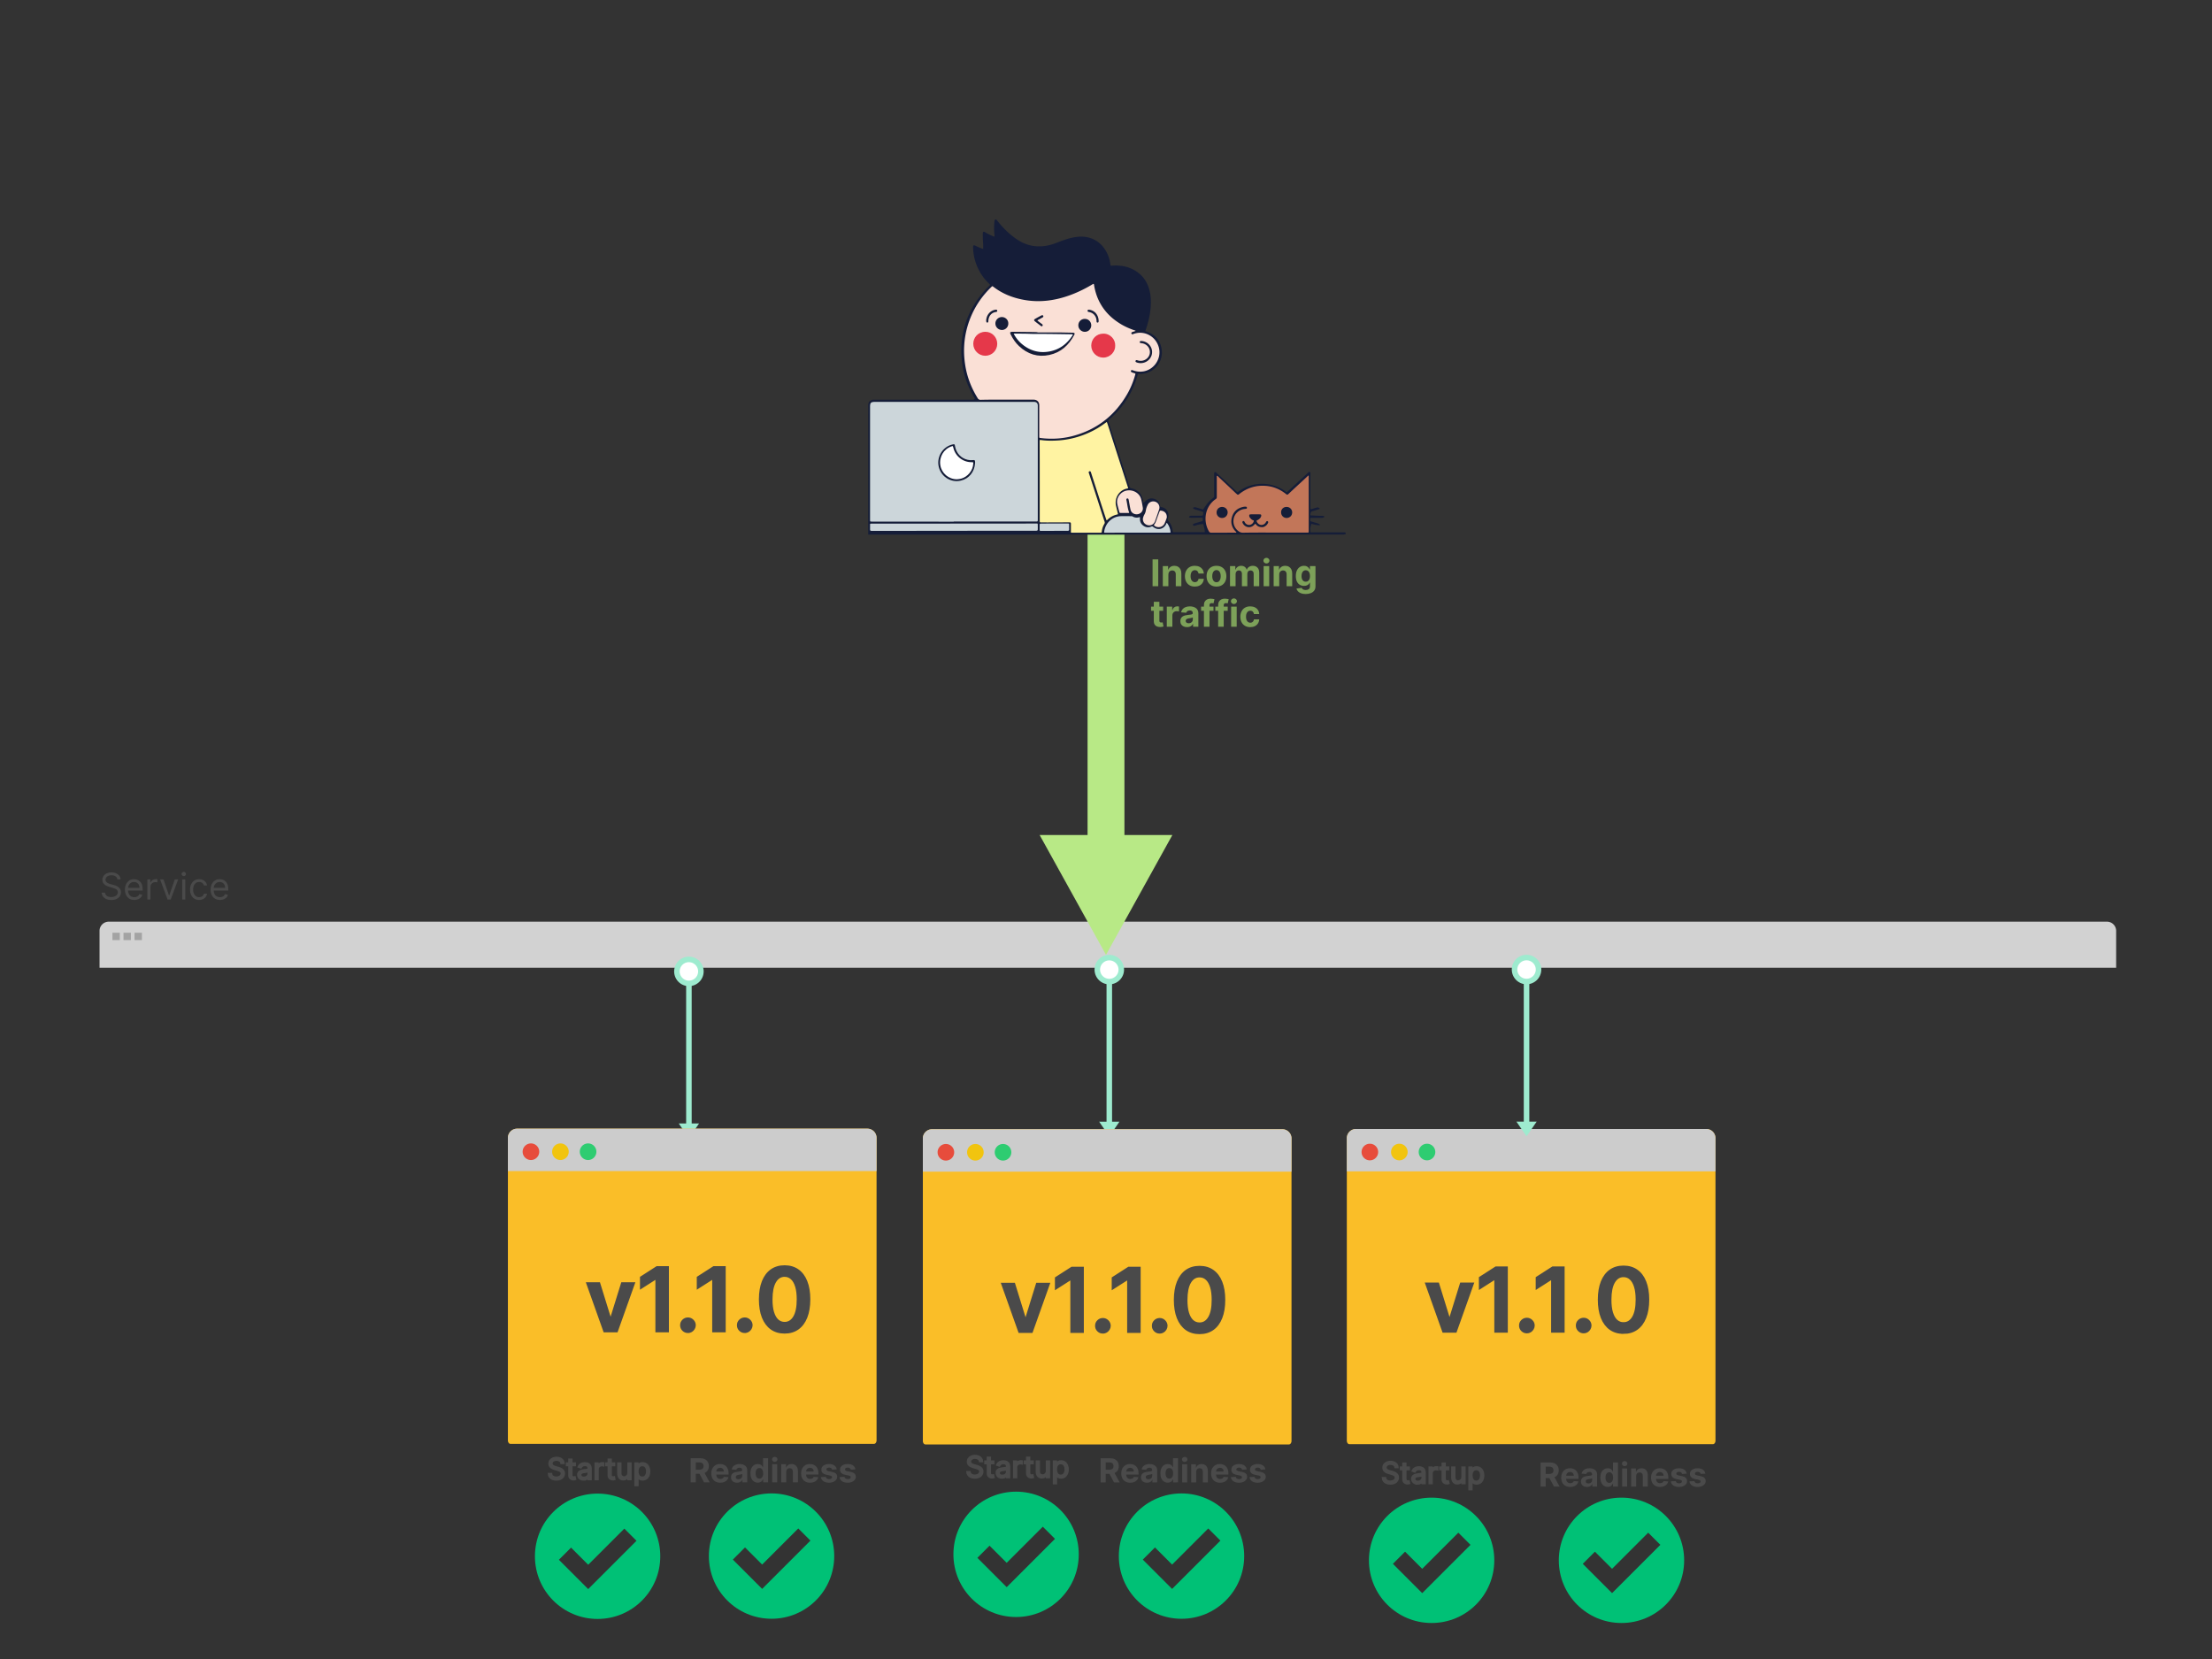 <svg viewBox="0 0 1200 900" xmlns="http://www.w3.org/2000/svg"><rect x="0" y="0" width="1200" height="900" fill="#333333" stroke="none"/><style>.sans-serif{font-family:-apple-system,BlinkMacSystemFont,'avenir next', avenir,'helvetica neue',helvetica,ubuntu,roboto,noto,'segoe ui',arial,sans-serif}</style><g fill="none" fill-rule="evenodd"><g fill-rule="nonzero"><path fill="#D2D2D2" d="M1148 505v20H54v-20a5 5 0 015-5h1084a5 5 0 015 5z"></path><path fill="#A3A3A3" d="M61 506h4v4h-4zm6 0h4v4h-4zm6 0h4v4h-4z"></path></g><path d="M65.42 477.09h-1.704q-.128-1.079-1.037-1.675-.91-.597-2.23-.597-.966 0-1.687.313-.72.312-1.122.86-.401.546-.401 1.242 0 .582.28.998.28.415.721.689.44.273.923.447.483.174.888.28l1.477.398q.569.15 1.268.412.7.263 1.342.714.643.451 1.062 1.154.42.703.42 1.726 0 1.18-.615 2.13-.614.953-1.79 1.514-1.175.56-2.851.56-1.563 0-2.703-.504t-1.79-1.406q-.65-.902-.735-2.095h1.819q.07.824.557 1.36.487.536 1.236.796.75.259 1.616.259 1.008 0 1.81-.33.803-.33 1.272-.924.469-.593.469-1.388 0-.725-.405-1.18-.405-.454-1.065-.738-.66-.284-1.428-.497l-1.79-.511q-1.704-.49-2.699-1.4-.994-.909-.994-2.379 0-1.221.664-2.134.664-.913 1.79-1.42 1.126-.508 2.518-.508 1.406 0 2.5.5 1.093.501 1.736 1.368.643.866.678 1.967zm7.444 11.137q-1.577 0-2.717-.7-1.14-.699-1.754-1.96-.615-1.26-.615-2.936t.615-2.958q.614-1.282 1.719-2.003 1.104-.721 2.581-.721.852 0 1.683.284.831.284 1.513.92.682.635 1.087 1.68.405 1.043.405 2.57v.71h-8.41v-1.448h6.705q0-.924-.366-1.648-.365-.724-1.037-1.143-.67-.42-1.58-.42-1.001 0-1.73.494-.727.494-1.118 1.282-.39.788-.39 1.69v.966q0 1.236.43 2.092.429.856 1.196 1.3.767.444 1.783.444.66 0 1.196-.189.537-.188.927-.568.39-.38.604-.948l1.62.455q-.256.823-.86 1.445-.604.621-1.492.966-.887.344-1.995.344zm8.75-.227h-1.677v-10.91h1.62v1.649h.113q.299-.81 1.08-1.314.781-.505 1.761-.505.185 0 .462.008.277.007.419.02v1.705q-.085-.02-.387-.067-.302-.046-.636-.046-.795 0-1.417.33-.621.33-.98.91-.358.578-.358 1.317V488zm13.21-10.91h1.818L92.608 488h-1.705l-4.034-10.91h1.819l3.01 8.694h.115l3.01-8.693zm5.71 10.91h-1.676v-10.91h1.676V488zm-.824-12.727q-.49 0-.841-.334-.352-.334-.352-.803 0-.468.352-.802.351-.334.841-.334t.842.334q.351.334.351.802 0 .47-.351.803-.352.334-.842.334zm8.324 12.954q-1.534 0-2.642-.724-1.108-.725-1.704-1.996-.597-1.271-.597-2.905 0-1.662.614-2.937.615-1.274 1.719-1.995 1.104-.721 2.582-.721 1.15 0 2.074.426.923.426 1.512 1.193.59.767.732 1.79h-1.676q-.192-.746-.849-1.325-.657-.578-1.765-.578-.98 0-1.715.507-.735.508-1.144 1.428-.408.92-.408 2.155 0 1.265.401 2.202.402.938 1.137 1.456.735.519 1.73.519.653 0 1.185-.228.533-.227.902-.653.37-.426.526-1.023h1.676q-.142.966-.7 1.737-.557.77-1.47 1.221-.913.451-2.12.451zm11.307 0q-1.577 0-2.717-.7-1.14-.699-1.754-1.96-.614-1.26-.614-2.936t.614-2.958q.614-1.282 1.719-2.003 1.104-.721 2.581-.721.853 0 1.684.284.83.284 1.512.92.682.635 1.087 1.68.405 1.043.405 2.57v.71h-8.41v-1.448h6.705q0-.924-.365-1.648-.366-.724-1.037-1.143-.671-.42-1.58-.42-1.002 0-1.73.494t-1.119 1.282q-.39.788-.39 1.69v.966q0 1.236.43 2.092.43.856 1.196 1.3.767.444 1.783.444.66 0 1.197-.189.536-.188.926-.568.391-.38.604-.948l1.62.455q-.256.823-.86 1.445-.604.621-1.491.966-.888.344-1.996.344z" fill="#4A4A4A" fill-rule="nonzero"></path><g fill="#fff" class="sans-serif" fill-rule="nonzero"><path d="M797.758 698.272h7.206l-8.581 24.545h-7.67l-8.582-24.545h7.19l5.099 17.562h.255l5.082-17.562zm16.277-8.182h6.504v32.727h-6.92v-26.16h-.191l-7.495 4.699v-6.137l8.102-5.13zm14.52 33.142q-1.581 0-2.708-1.126-1.127-1.127-1.127-2.71 0-1.565 1.127-2.683 1.127-1.12 2.709-1.12 1.534 0 2.684 1.12 1.15 1.118 1.15 2.684 0 1.055-.535 1.926-.535.87-1.398 1.39-.863.52-1.901.52zm18.756.304q-4.123-.016-7.088-2.03-2.964-2.013-4.554-5.832-1.59-3.82-1.574-9.19 0-5.352 1.59-9.123 1.59-3.772 4.554-5.745 2.965-1.974 7.072-1.974t7.07 1.982q2.965 1.98 4.563 5.745 1.598 3.763 1.582 9.116 0 5.386-1.59 9.205-1.59 3.82-4.546 5.833-2.956 2.013-7.08 2.013zm0-5.737q2.812 0 4.49-2.828 1.678-2.83 1.662-8.486 0-3.723-.76-6.2-.76-2.477-2.14-3.723-1.383-1.247-3.252-1.247-2.797 0-4.475 2.797-1.678 2.796-1.694 8.373 0 3.772.76 6.288.758 2.517 2.149 3.772 1.39 1.254 3.26 1.254zm18.755 5.433q-1.582 0-2.71-1.126-1.125-1.127-1.125-2.71 0-1.565 1.126-2.683 1.127-1.12 2.709-1.12 1.534 0 2.684 1.12 1.15 1.118 1.15 2.684 0 1.055-.534 1.926-.536.87-1.4 1.39-.862.52-1.9.52z"></path><path transform="translate(458.028,3.817) translate(277,610)"></path><path d="M882.893 723.537q-4.123-.017-7.087-2.03-2.965-2.014-4.555-5.833-1.59-3.82-1.574-9.19 0-5.352 1.59-9.123 1.59-3.772 4.555-5.745 2.964-1.974 7.07-1.974 4.108 0 7.072 1.982 2.964 1.98 4.562 5.745 1.598 3.763 1.582 9.116 0 5.386-1.59 9.205-1.59 3.82-4.546 5.833-2.956 2.013-7.08 2.013zm0-5.738q2.812 0 4.49-2.828 1.678-2.83 1.662-8.486 0-3.723-.76-6.2-.758-2.477-2.14-3.723-1.383-1.247-3.252-1.247-2.797 0-4.475 2.797-1.678 2.796-1.694 8.373 0 3.772.76 6.288.759 2.517 2.149 3.772 1.39 1.254 3.26 1.254z"></path></g><path fill="#fabe28" d="M930.643 781.535c0 1.067-.626 1.932-1.4 1.932h-197.2c-.773 0-1.4-.865-1.4-1.932V617.467a5 5 0 015-5h190a5 5 0 015 5z"></path><path fill="#ccc" d="M735.643 612.467h190a5 5 0 015 5v18h-200v-18a5 5 0 015-5z"></path><path fill="#e74c3c" d="M747.643 624.967a4.5 4.5 0 11-9 0 4.5 4.5 0 019 0"></path><path fill="#f1c40f" d="M763.643 624.967a4.5 4.5 0 11-9 0 4.5 4.5 0 019 0"></path><path fill="#2ecc71" d="M778.643 624.967a4.5 4.5 0 11-9 0 4.5 4.5 0 019 0"></path><g fill-rule="nonzero"><path fill="#9eebcf" d="M829.643 526.467v86h-3v-86z"></path><path fill="#fff" stroke="#9eebcf" stroke-width="3" d="M834.643 525.967a6.5 6.5 0 11-13 0 6.5 6.5 0 1113 0z"></path><path fill="#9eebcf" d="M828.143 616.467l-5.5-8h11z"></path></g><g fill-rule="nonzero"><path fill="#9eebcf" d="M603.29 526.506v86h-3v-86z"></path><path fill="#fff" stroke="#9eebcf" stroke-width="3" d="M608.29 526.006a6.5 6.5 0 11-13 0 6.5 6.5 0 1113 0z"></path><path fill="#9eebcf" d="M601.79 616.506l-5.5-8h11z"></path></g><g fill-rule="nonzero"><path fill="#9eebcf" d="M375.229 527.48v86h-3v-86z"></path><path fill="#fff" stroke="#9eebcf" stroke-width="3" d="M380.229 526.98a6.5 6.5 0 11-13 0 6.5 6.5 0 1113 0z"></path><path fill="#9eebcf" d="M373.729 617.48l-5.5-8h11z"></path></g><path d="M776.643 812.467c18.8 0 34 15.2 34 34s-15.2 34-34 34-34-15.2-34-34 15.2-34 34-34zm1.5 45.2l19.6-19.6-6.6-6.6-19.6 19.6-9.3-9.3-6.6 6.6 9.3 9.3 6.6 6.6zm101.5-45.2c18.8 0 34 15.2 34 34s-15.2 34-34 34-34-15.2-34-34 15.2-34 34-34zm1.5 45.2l19.6-19.6-6.6-6.6-19.6 19.6-9.3-9.3-6.6 6.6 9.3 9.3 6.6 6.6z" fill="#00c176" fill-rule="nonzero"></path><path d="M838.527 806.467h-2.768v-13.09h5.165q1.483 0 2.534.526 1.05.528 1.604 1.49.553.962.553 2.26 0 1.303-.562 2.24-.563.936-1.627 1.435-1.064.498-2.573.498h-3.458v-2.224h3.01q.793 0 1.318-.217.524-.218.783-.652.258-.435.258-1.08 0-.653-.258-1.1-.26-.448-.787-.68-.527-.234-1.326-.234h-1.866zm1.316-5.957h2.985l3.255 5.957h-3.055l-3.184-5.957zm11.985 6.15q-1.515 0-2.604-.618-1.09-.617-1.678-1.75-.588-1.136-.588-2.689 0-1.515.588-2.66.588-1.144 1.658-1.783 1.07-.639 2.516-.639.97 0 1.812.31.84.31 1.47.93.63.62.98 1.556.353.937.353 2.19v.748h-8.29v-1.688h5.727q0-.588-.256-1.042-.256-.454-.706-.712-.451-.26-1.046-.26-.62 0-1.096.285-.476.285-.744.76-.27.477-.275 1.06v1.603q0 .73.27 1.26.273.53.77.817.5.288 1.184.288.454 0 .83-.128.378-.128.647-.383.268-.256.409-.627l2.518.166q-.192.908-.783 1.583-.591.674-1.521 1.048-.93.374-2.145.374zm9.083-.008q-.94 0-1.674-.329-.735-.329-1.16-.978-.425-.649-.425-1.62 0-.818.3-1.374.3-.557.818-.895.518-.34 1.18-.512.66-.172 1.39-.243.856-.09 1.38-.169.525-.08.76-.24.238-.16.238-.473v-.038q0-.607-.38-.94-.381-.332-1.078-.332-.735 0-1.17.323-.434.322-.575.808l-2.518-.204q.19-.895.754-1.55.562-.656 1.454-1.01.892-.355 2.068-.355.818 0 1.57.192.75.191 1.335.594.585.403.924 1.033.339.63.339 1.505v6.622h-2.583v-1.362h-.076q-.237.46-.633.81-.397.347-.953.542-.556.195-1.285.195zm.78-1.879q.6 0 1.06-.24.46-.24.724-.648.262-.41.262-.927v-1.042q-.128.083-.35.15-.22.067-.494.122-.275.054-.55.095-.275.042-.498.074-.48.07-.838.224-.358.153-.556.412-.198.26-.198.642 0 .556.406.847.406.291 1.032.291zm10.483 1.854q-1.118 0-2.023-.579-.904-.578-1.432-1.706-.527-1.129-.527-2.77 0-1.689.543-2.81.544-1.122 1.448-1.68.905-.56 1.985-.56.824 0 1.377.277.553.278.895.69.342.413.52.81h.084v-4.923h2.717v13.091h-2.685v-1.572h-.115q-.192.41-.54.808-.348.4-.901.662t-1.346.262zm.863-2.167q.659 0 1.116-.36.457-.362.703-1.014.246-.652.246-1.528t-.243-1.52q-.243-.647-.703-.999-.46-.35-1.12-.35-.67 0-1.13.363-.46.365-.697 1.01-.236.646-.236 1.496 0 .856.24 1.512.239.655.696 1.022.457.368 1.128.368zm9.678 2.007h-2.723v-9.818h2.723zm-1.35-11.084q-.606 0-1.041-.406-.435-.406-.435-.974 0-.563.435-.969t1.036-.406q.613 0 1.045.406.43.406.43.97 0 .567-.43.973-.432.406-1.04.406zm6.246 5.408v5.676h-2.723v-9.818h2.595v1.732h.115q.326-.856 1.093-1.358.767-.502 1.86-.502 1.023 0 1.784.447.76.448 1.182 1.276.422.827.422 1.972v6.251h-2.723v-5.766q.007-.9-.46-1.41-.467-.507-1.285-.507-.55 0-.968.236-.42.237-.652.687-.234.451-.24 1.084zm12.944 5.868q-1.515 0-2.605-.617t-1.678-1.75q-.588-1.136-.588-2.689 0-1.515.588-2.66.588-1.144 1.659-1.783 1.07-.639 2.515-.639.972 0 1.812.31.84.31 1.47.93.63.62.982 1.556.35.937.35 2.19v.748h-8.29v-1.688h5.728q0-.588-.256-1.042-.255-.454-.706-.712-.45-.26-1.045-.26-.62 0-1.096.285-.476.285-.745.76-.268.477-.275 1.06v1.603q0 .73.272 1.26t.77.817q.499.288 1.183.288.454 0 .83-.128.378-.128.646-.383.269-.256.41-.627l2.518.166q-.192.908-.783 1.583-.591.674-1.522 1.048-.93.374-2.144.374zm14.452-7.21l-2.493.153q-.063-.32-.274-.579-.211-.258-.553-.415-.342-.157-.815-.157-.633 0-1.068.266-.434.265-.434.706 0 .352.28.594.282.243.966.39l1.777.358q1.432.294 2.135.946.703.652.703 1.713 0 .966-.566 1.694-.565.73-1.546 1.135-.982.406-2.26.406-1.95 0-3.103-.815-1.154-.815-1.352-2.22l2.678-.142q.12.594.588.904.467.31 1.195.31.716 0 1.154-.278.438-.278.444-.719-.006-.37-.313-.61t-.946-.368l-1.7-.339q-1.438-.287-2.138-.997t-.7-1.809q0-.946.514-1.63.515-.684 1.45-1.054.938-.37 2.197-.37 1.86 0 2.93.785 1.07.786 1.25 2.142zm10.113 0l-2.493.153q-.064-.32-.275-.579-.211-.258-.553-.415-.342-.157-.815-.157-.633 0-1.068.266-.434.265-.434.706 0 .352.28.594.282.243.966.39l1.777.358q1.432.294 2.135.946.703.652.703 1.713 0 .966-.565 1.694-.566.73-1.547 1.135-.981.406-2.26.406-1.95 0-3.103-.815-1.154-.815-1.352-2.22l2.678-.142q.122.594.588.904.467.31 1.196.31.715 0 1.153-.278.438-.278.445-.719-.007-.37-.314-.61-.306-.24-.946-.368l-1.7-.339q-1.438-.287-2.138-.997t-.7-1.809q0-.946.515-1.63.514-.684 1.45-1.054.937-.37 2.196-.37 1.86 0 2.93.785 1.072.786 1.25 2.142z" fill="#4a4a4a" fill-rule="nonzero"></path><path d="M640.966 810.18c18.8 0 34 15.2 34 34s-15.2 34-34 34-34-15.2-34-34 15.2-34 34-34zm1.5 45.2l19.6-19.6-6.6-6.6-19.6 19.6-9.3-9.3-6.6 6.6 9.3 9.3 6.6 6.6z" fill="#00c176" fill-rule="nonzero"></path><path d="M599.85 804.18h-2.768v-13.09h5.165q1.483 0 2.534.527 1.051.528 1.604 1.49.553.962.553 2.26 0 1.303-.562 2.24-.563.936-1.627 1.435-1.064.498-2.573.498h-3.458v-2.224h3.01q.793 0 1.318-.217.524-.218.783-.652.258-.435.258-1.08 0-.653-.258-1.1-.26-.448-.787-.68-.527-.234-1.326-.234h-1.866zm1.316-5.956h2.985l3.255 5.957h-3.055l-3.184-5.957zm11.985 6.149q-1.515 0-2.604-.617-1.09-.617-1.678-1.751-.588-1.135-.588-2.688 0-1.515.588-2.66.588-1.144 1.658-1.783 1.071-.64 2.516-.64.971 0 1.812.31.84.31 1.47.93.63.62.981 1.557.352.937.352 2.19v.748h-8.29v-1.688h5.727q0-.588-.256-1.042-.256-.454-.706-.712-.45-.26-1.046-.26-.62 0-1.096.285-.476.285-.744.76-.269.477-.275 1.059v1.604q0 .729.271 1.26.272.53.77.817.5.288 1.183.288.454 0 .831-.128.377-.128.646-.383.268-.256.41-.627l2.517.166q-.192.908-.783 1.583-.59.674-1.52 1.048t-2.146.374zm9.083-.007q-.94 0-1.674-.33-.735-.328-1.16-.977-.425-.65-.425-1.62 0-.818.3-1.374.3-.557.818-.895.518-.34 1.18-.512.661-.172 1.39-.243.856-.09 1.38-.17.525-.08.761-.24.237-.16.237-.472v-.038q0-.607-.38-.94-.38-.332-1.078-.332-.735 0-1.17.323-.434.322-.575.808l-2.518-.204q.191-.895.754-1.55.562-.656 1.454-1.01.892-.355 2.068-.355.818 0 1.57.192.75.19 1.335.594.585.403.924 1.033.34.63.34 1.505v6.622h-2.584v-1.362h-.076q-.237.46-.633.81-.397.347-.953.542-.556.195-1.285.195zm.78-1.88q.601 0 1.061-.24.46-.24.723-.647.262-.41.262-.927v-1.042q-.128.083-.349.15-.22.067-.495.122-.275.054-.55.095-.275.042-.498.074-.48.07-.838.224-.358.153-.556.412-.198.259-.198.642 0 .556.406.847.406.29 1.032.29zm10.483 1.855q-1.118 0-2.023-.58-.904-.577-1.432-1.705-.527-1.13-.527-2.771 0-1.688.543-2.81.544-1.121 1.448-1.68.905-.56 1.985-.56.824 0 1.377.278t.895.69q.342.413.521.809h.083v-4.922h2.717v13.09H636.4v-1.571h-.115q-.192.409-.54.808-.348.4-.9.662-.554.262-1.347.262zm.863-2.167q.66 0 1.116-.361.457-.361.703-1.013.246-.652.246-1.528t-.243-1.521q-.243-.646-.703-.998-.46-.351-1.119-.351-.67 0-1.13.364-.46.365-.698 1.01-.236.646-.236 1.496 0 .856.24 1.512.24.655.696 1.022.457.368 1.128.368zm9.678 2.007h-2.723v-9.818h2.723zm-1.349-11.084q-.607 0-1.042-.406-.435-.406-.435-.974 0-.563.435-.97.435-.405 1.036-.405.613 0 1.045.406.431.406.431.969 0 .568-.43.974-.433.406-1.04.406zm6.245 5.408v5.676h-2.723v-9.818h2.595v1.732h.115q.326-.856 1.093-1.358.767-.502 1.86-.502 1.023 0 1.784.447.76.448 1.182 1.276.422.827.422 1.972v6.25h-2.723v-5.765q.007-.9-.46-1.41-.467-.507-1.285-.507-.55 0-.968.236-.419.237-.652.687-.234.45-.24 1.084zm12.944 5.868q-1.515 0-2.605-.617t-1.678-1.751q-.588-1.135-.588-2.688 0-1.515.588-2.66.588-1.144 1.66-1.783 1.07-.64 2.514-.64.972 0 1.812.31.841.31 1.47.93.63.62.982 1.557.351.937.351 2.19v.748h-8.29v-1.688h5.727q0-.588-.256-1.042-.255-.454-.706-.712-.45-.26-1.045-.26-.62 0-1.096.285-.476.285-.745.76-.268.477-.275 1.059v1.604q0 .729.272 1.26.272.53.77.817.5.288 1.183.288.454 0 .83-.128.378-.128.646-.383.27-.256.41-.627l2.518.166q-.192.908-.783 1.583-.59.674-1.522 1.048-.93.374-2.144.374zm14.452-7.21l-2.493.153q-.063-.32-.274-.58-.21-.257-.553-.414-.342-.157-.815-.157-.633 0-1.068.266-.434.265-.434.706 0 .352.28.594.282.243.966.39l1.777.358q1.432.294 2.135.946.703.652.703 1.713 0 .966-.566 1.694-.565.729-1.546 1.135-.982.406-2.26.406-1.95 0-3.103-.815-1.154-.815-1.352-2.221l2.678-.141q.121.594.588.904.467.31 1.195.31.716 0 1.154-.278.438-.278.444-.72-.006-.37-.313-.61t-.946-.367l-1.7-.34q-1.438-.286-2.138-.996t-.7-1.81q0-.945.514-1.63.515-.683 1.451-1.053.937-.371 2.196-.371 1.86 0 2.93.786 1.071.786 1.25 2.142zm10.113 0l-2.493.153q-.064-.32-.275-.58-.21-.257-.553-.414-.342-.157-.815-.157-.633 0-1.068.266-.434.265-.434.706 0 .352.281.594.281.243.965.39l1.777.358q1.432.294 2.135.946.703.652.703 1.713 0 .966-.565 1.694-.566.729-1.547 1.135-.98.406-2.26.406-1.95 0-3.103-.815-1.154-.815-1.352-2.221l2.678-.141q.122.594.588.904.467.31 1.196.31.715 0 1.153-.278.438-.278.445-.72-.007-.37-.314-.61-.306-.24-.946-.367l-1.7-.34q-1.438-.286-2.138-.996t-.7-1.81q0-.945.515-1.63.514-.683 1.45-1.053.937-.371 2.196-.371 1.86 0 2.93.786 1.072.786 1.25 2.142z" fill="#4a4a4a" fill-rule="nonzero"></path><path d="M418.564 810.169c18.8 0 34 15.2 34 34s-15.2 34-34 34-34-15.2-34-34 15.2-34 34-34zm1.5 45.2l19.6-19.6-6.6-6.6-19.6 19.6-9.3-9.3-6.6 6.6 9.3 9.3 6.6 6.6z" fill="#00c176" fill-rule="nonzero"></path><path d="M377.448 804.169h-2.768v-13.09h5.165q1.483 0 2.534.526 1.051.528 1.604 1.49.553.962.553 2.26 0 1.303-.562 2.24-.563.936-1.627 1.435-1.064.498-2.573.498h-3.458v-2.224h3.01q.793 0 1.318-.217.524-.218.783-.652.258-.435.258-1.08 0-.653-.258-1.1-.26-.448-.787-.68-.527-.234-1.326-.234h-1.866zm1.316-5.957h2.985l3.255 5.957h-3.055l-3.184-5.957zm11.985 6.149q-1.515 0-2.604-.617-1.09-.617-1.678-1.751-.588-1.135-.588-2.688 0-1.515.588-2.66.588-1.144 1.658-1.783 1.071-.64 2.516-.64.971 0 1.812.31.84.31 1.47.93.63.62.981 1.557.352.937.352 2.19v.748h-8.29v-1.688h5.727q0-.588-.256-1.042-.256-.454-.706-.712-.45-.26-1.046-.26-.62 0-1.096.285-.476.285-.744.76-.269.477-.275 1.059v1.604q0 .729.271 1.26.272.53.77.817.5.288 1.183.288.454 0 .831-.128.377-.128.646-.383.268-.256.41-.627l2.517.166q-.192.908-.783 1.583-.59.674-1.52 1.048t-2.146.374zm9.083-.007q-.94 0-1.674-.33-.735-.328-1.16-.977-.425-.65-.425-1.62 0-.818.3-1.374.3-.557.818-.895.518-.34 1.18-.512.661-.172 1.39-.243.856-.09 1.38-.17.525-.08.761-.24.237-.16.237-.472v-.038q0-.607-.38-.94-.38-.332-1.078-.332-.735 0-1.17.323-.434.322-.575.808l-2.518-.204q.191-.895.754-1.55.562-.656 1.454-1.01.892-.355 2.068-.355.818 0 1.57.192.75.19 1.335.594.585.403.924 1.033.34.63.34 1.505v6.622h-2.584v-1.362h-.076q-.237.46-.633.81-.397.347-.953.542-.556.195-1.285.195zm.78-1.88q.601 0 1.061-.24.46-.24.723-.647.262-.41.262-.927v-1.042q-.128.083-.349.15-.22.067-.495.122-.275.054-.55.095-.275.042-.498.074-.48.07-.838.224-.358.153-.556.412-.198.259-.198.642 0 .556.406.847.406.29 1.032.29zm10.483 1.855q-1.118 0-2.023-.58-.904-.577-1.432-1.705-.527-1.13-.527-2.771 0-1.688.543-2.81.544-1.121 1.448-1.68.905-.56 1.985-.56.824 0 1.377.278t.895.69q.342.413.521.809h.083v-4.922h2.717v13.09h-2.685v-1.571h-.115q-.192.409-.54.808-.348.4-.9.662-.554.262-1.347.262zm.863-2.167q.66 0 1.116-.361.457-.361.703-1.013.246-.652.246-1.528t-.243-1.521q-.243-.646-.703-.998-.46-.351-1.119-.351-.67 0-1.13.364-.46.365-.698 1.01-.236.646-.236 1.496 0 .856.24 1.512.24.655.696 1.022.457.368 1.128.368zm9.678 2.007h-2.723v-9.818h2.723zm-1.349-11.084q-.607 0-1.042-.406-.435-.406-.435-.974 0-.563.435-.97.435-.405 1.036-.405.613 0 1.045.406.431.406.431.969 0 .568-.43.974-.433.406-1.04.406zm6.245 5.408v5.676h-2.723v-9.818h2.595v1.732h.115q.326-.856 1.093-1.358.767-.502 1.86-.502 1.023 0 1.784.447.76.448 1.182 1.276.422.827.422 1.972v6.25h-2.723v-5.765q.007-.9-.46-1.41-.467-.507-1.285-.507-.55 0-.968.236-.419.237-.652.687-.234.45-.24 1.084zm12.944 5.868q-1.515 0-2.605-.617t-1.678-1.751q-.588-1.135-.588-2.688 0-1.515.588-2.66.588-1.144 1.66-1.783 1.07-.64 2.514-.64.972 0 1.812.31.841.31 1.47.93.63.62.982 1.557.351.937.351 2.19v.748h-8.29v-1.688h5.727q0-.588-.256-1.042-.255-.454-.706-.712-.45-.26-1.045-.26-.62 0-1.096.285-.476.285-.745.76-.268.477-.275 1.059v1.604q0 .729.272 1.26.272.53.77.817.5.288 1.183.288.454 0 .83-.128.378-.128.646-.383.27-.256.41-.627l2.518.166q-.192.908-.783 1.583-.59.674-1.522 1.048-.93.374-2.144.374zm14.452-7.21l-2.493.153q-.063-.32-.274-.58-.21-.257-.553-.414-.342-.157-.815-.157-.633 0-1.068.266-.434.265-.434.706 0 .352.28.594.282.243.966.39l1.777.358q1.432.294 2.135.946.703.652.703 1.713 0 .966-.566 1.694-.565.729-1.546 1.135-.982.406-2.26.406-1.95 0-3.103-.815-1.154-.815-1.352-2.221l2.678-.141q.121.594.588.904.467.31 1.195.31.716 0 1.154-.278.438-.278.444-.72-.006-.37-.313-.61t-.946-.367l-1.7-.34q-1.438-.286-2.138-.996t-.7-1.81q0-.945.514-1.63.515-.683 1.451-1.053.937-.371 2.196-.371 1.86 0 2.93.786 1.071.786 1.25 2.142zm10.113 0l-2.493.153q-.064-.32-.275-.58-.21-.257-.553-.414-.342-.157-.815-.157-.633 0-1.068.266-.434.265-.434.706 0 .352.281.594.281.243.965.39l1.777.358q1.432.294 2.135.946.703.652.703 1.713 0 .966-.565 1.694-.566.729-1.547 1.135-.98.406-2.26.406-1.95 0-3.103-.815-1.154-.815-1.352-2.221l2.678-.141q.122.594.588.904.467.31 1.196.31.715 0 1.153-.278.438-.278.445-.72-.007-.37-.314-.61-.306-.24-.946-.367l-1.7-.34q-1.438-.286-2.138-.996t-.7-1.81q0-.945.515-1.63.514-.683 1.45-1.053.937-.371 2.196-.371 1.86 0 2.93.786 1.072.786 1.25 2.142z" fill="#4a4a4a" fill-rule="nonzero"></path><g fill="#B8E986"><path d="M600 518l-36-65h72z"></path><path d="M590 290h20v210h-20z"></path></g><g fill-rule="nonzero"><path fill="#151D38" d="M471 290l.038-70.382a2.799 2.799 0 012.799-2.798l54.217-.001c1.119-.44.72-.72.56-1-3.48-5.759-5.758-11.957-6.638-18.675-1.959-15.396 2.4-28.793 12.874-40.27.6-.64 1.2-1.24 1.84-1.84.52-.52.52-.52.04-1-1.64-1.559-3.119-3.278-4.358-5.198-2.8-4.439-4.358-9.277-4.478-14.556-.04-1.32.24-1.48 1.439-.88 1.28.64 2.599 1.2 3.998 1.64.16-2.32-.12-4.24-.16-6.199 0-.72-.04-1.4 0-2.12 0-.999.36-1.239 1.24-.719 1.399.8 2.798 1.52 4.278 2.12.88.36.88.36.8-.6-.24-2.52-.28-5.039 0-7.558.24-.96.679-1.12.999-.84.24.2.4.48.6.72 3.078 3.839 6.517 7.278 10.635 10.037 3.598 2.4 7.476 3.72 11.794 3.76 3.239.04 6.357-.64 9.356-1.8 2.799-1.08 5.597-2.2 8.516-2.84 2.958-.64 5.957-.92 8.916-.2 5.037 1.24 8.436 4.48 10.555 9.118.8 1.76 1.24 3.6 1.52 5.519.12.72.12.72.879.68 4.398-.32 8.636.36 12.474 2.639 4.598 2.759 7.157 6.918 8.156 12.077.72 3.799.52 7.558-.08 11.357-.48 2.959-1.28 5.878-2.239 8.717-.24.72-.4.68.48 1 4.478 1.52 7.277 4.6 8.076 9.238 1.12 6.358-2.958 11.997-8.876 13.396-1.08.24-2.199.4-3.318.28-.48-.08-.64.16-.76.6-.84 3.04-1.999 5.999-3.398 8.838-2.879 5.718-6.717 10.637-11.515 14.836-1.08.76-1.16 1.2-.92 1.8.56 1.56 1.04 3.159 1.56 4.718 3.238 10.078 6.517 20.115 9.715 30.193.24.72.56 1 1.28 1.12 3.158.68 5.157 2.639 5.997 5.758.16.68.28 1.4.4 2.08.76-.44 1.08-.88 1.56-1.28 1.358-1.12 2.878-1.36 4.517-.8 1.68.6 2.679 1.84 2.919 3.599.08.6.24.76.84.84 2.798.44 4.437 3.199 3.518 5.918-.24.68-.16 1.16.32 1.72 1.239 1.48 1.959 3.199 2.198 5.119.12.84 0 .84.92.84h16.512c0-1.68-.52-3-.8-4.44-1.878.12-3.158.44-4.397.84-.72.24-1.08.08-1.2-.32-.12-.36.16-.64.84-.84 1.16-.36 2.319-.68 3.478-1.04 1.16-.36.96-.08.96-1.359.04-.6-.2-.68-.52-.68H646.2c-1.04-.04-1.2-.24-1.2-.56.76-.6.96-.56 1.2-.56h5.677c.52 0 .72-.16.8-.68.2-1.359.24-1.359-1.12-1.759-1.12-.36-2.279-.68-3.398-1-.88-.36-1-.6-.92-.88.88-.4 1.12-.32 1.4-.24 1.36.4 2.678.8 4.038 1.24 1.839-2.839 3.398-4.838 5.517-6.358.4-.28.48-.6.48-1.04V256.69c.08-.56.48-.76.96-.48 3.958 3.679 7.436 6.918 10.875 10.117.92.88.64.88 1.679.12a21.562 21.562 0 0124.988 0c.96.68.68.84 1.72-.12 3.518-3.24 6.996-6.438 10.515-9.677.32-.28.6-.76 1.119-.56.56.2.36.76.36 1.16v17.955c0 1.16 0 1.16 1.08.84.959-.28 1.878-.56 2.838-.84 1.36.56 1.28.84.92.96l-2.28.72-2.038.6c-.56.919-.56 1.519-.52 2.079 2.879.24 4.638.24 6.397.24 1 .12 1.2.32 1.16.6-.72.56-1 .56-1.24.56h-5.557c-.8 0-.84 0-.84.76 0 1.239-.08.959.96 1.279 1.079.36 2.198.64 3.318 1 .92.4 1.04.64.92.96-2.36-.12-3.439-.48-4.558-.8-.64 1.64-.64 2.799-.64 3.998 0 .44.12.68.6.64h17.272c.44 0 .88-.04 1.319.2v.76c-1 .24-1.28.24-1.6.24H471z"></path><path fill="#CCD6DA" d="M517.38 283v-.08h44.573c1.046 0 1.046 0 1.046-1.035v-62.036c-.04-1.075-.643-1.712-1.728-1.831-.362-.04-.724 0-1.045 0H474.09c-1.487.04-2.09.677-2.09 2.11v61.916c0 .916 0 .916.965.916h.683c14.55.04 29.14.04 43.731.04z"></path><path fill="#FAE0D6" d="M546.226 216.81h14.533c1.514 0 2.668.883 2.947 2.247.08.36.08.682.08 1.043v16.567c0 .923.08.883.796.963 5.853.722 11.627.401 17.321-1.083 12.981-3.41 22.816-11.032 29.546-22.665 1.911-3.29 3.344-6.82 4.38-10.51.199-.722.199-.722-.478-.923l-1.075-.36c-.677-.281-.876-.522-.757-.923.12-.441.478-.482 1.195-.24 1.911.721 3.822.882 5.813.52 5.894-1.163 9.676-7.18 8.123-12.997-1.592-5.937-7.724-9.306-13.458-7.38-.28.08-.518.24-.797.28-.278.04-.478-.12-.597-.36-.12-.282-.04-.522.16-.683.159-.12.318-.2.517-.24.438-.161.836-.281 1.274-.402.08-.04.2-.08.239-.16.08-.2-.12-.16-.239-.2-.16-.08-.358-.121-.557-.201-2.987-1.043-5.854-2.367-8.482-4.132-4.778-3.129-8.481-7.22-10.87-12.476-1.115-2.487-1.872-5.094-2.31-7.822-.12-.802-.159-.802-.836-.441a5.99 5.99 0 00-.677.4c-3.544 2.087-7.167 3.852-10.99 5.296-8.242 3.089-16.684 4.332-25.404 2.768-6.053-1.083-11.707-3.25-16.644-7.06-.638-.482-.638-.482-1.155.04-4.46 4.292-8.004 9.226-10.552 14.842-3.942 8.785-5.137 17.931-3.663 27.439.995 6.458 3.304 12.435 6.729 17.97.398.683.836.964 1.672.964 4.699-.12 9.437-.08 14.216-.08z"></path><path fill="#FFF3A2" d="M564.046 261.011v21.716c0 .482.12.683.64.683 1.08-.04 2.16 0 3.279 0 4.039 0 8.078-.04 12.077-.04.84 0 .92.12.92.965v3.941c0 .644-.08.724.64.724h15.435c.52 0 .64-.201.68-.643.16-1.448.6-2.856 1.36-4.102.28-.443.32-.845.12-1.368-.84-2.493-1.64-5.026-2.44-7.52-1.959-6.112-3.958-12.225-5.918-18.337a3.969 3.969 0 01-.2-.644c-.08-.362.08-.643.44-.723.32-.08.56.08.68.361l.12.362 4.199 13.03c1.32 4.102 2.64 8.203 3.999 12.265.24.684.24.724.76.241 1.44-1.407 3.119-2.332 5.078-2.774.6-.161.64-.161.48-.765-.32-1.327-.68-2.694-.96-4.02-.92-4.022 1.52-8.164 5.479-9.21.24-.08.52-.08.76-.16.28-.041.4-.202.28-.483-.04-.161-.08-.322-.16-.443-3.12-9.732-6.279-19.504-9.398-29.235-.56-1.81-1.16-3.62-1.76-5.43-.12-.401-.32-.562-.64-.2-.12.12-.24.2-.4.281-2.638 1.97-5.478 3.7-8.477 5.067-5.839 2.694-11.997 4.223-18.435 4.464-2.72.12-5.439.08-8.118-.322-.44-.08-.6.08-.56.483v.764c.04 7.037.04 14.075.04 21.072z"></path><path fill="#C27659" d="M691.629 288.92h17.513c.838 0 .838 0 .838-.85v-29.592c0-.162.08-.364-.08-.445-.24-.121-.319.121-.478.243-2.155 2.021-4.309 4.002-6.503 6.023-1.317 1.213-2.633 2.466-3.95 3.68-.558.525-.638.484-1.236.08-.2-.121-.36-.283-.52-.404-3.15-2.386-6.661-3.8-10.571-4.083-5.226-.405-9.974 1.05-14.162 4.285-.918.727-.918.727-1.756-.04a.552.552 0 00-.16-.122 2090.163 2090.163 0 00-9.534-8.975c-.24-.242-.479-.687-.798-.566-.24.122-.12.566-.12.89v10.47c0 .485-.04.89-.558 1.213-5.745 3.921-7.101 11.562-3.75 17.464.319.566.678.809 1.356.809 4.229-.04 8.498 0 12.726-.04.28 0 .679.12.798-.122.12-.242-.279-.444-.478-.647-2.075-2.263-2.713-4.891-1.836-7.802.878-2.91 2.913-4.649 5.785-5.336.599-.162 1.197-.243 1.795-.162.32.04.519.243.519.606 0 .283-.16.486-.479.526-.359.04-.678.08-1.037.121-2.753.364-5.106 2.466-5.665 5.175a6.704 6.704 0 002.992 7.115 3.714 3.714 0 001.995.566c5.904-.121 11.649-.08 17.354-.08z"></path><path fill="#CCD6DA" d="M517.453 284.042c-8.157.036-16.314.036-24.472.036h-20.413c-.402 0-.603.142-.563.499v2.14c0 1.283 0 1.283 1.447 1.283 11.452 0 22.945 0 34.397-.036 17.882 0 35.724-.035 53.606-.035h.764c.562-.036.763-.214.763-.713.04-.928 0-1.819 0-2.746 0-.392-.2-.5-.603-.464h-.683c-4.26 0-8.479.036-12.738.036h-31.505zm99.508 4.917h17.559c.355.041.514-.08.474-.487-.198-1.707-.79-3.252-1.819-4.634-.158-.243-.316-.203-.395.082-.04.122-.08.244-.159.365-1.305 2.805-4.547 3.577-6.92 1.626-.435-.366-.712-.447-1.226-.203-1.463.61-2.847.406-4.152-.488-1.385-.975-2.017-2.357-1.899-4.105.04-.61 0-.65-.514-.487-1.226.325-2.372.203-3.48-.447-.277-.163-.514-.163-.83-.163-1.82 0-3.678-.04-5.497 0-4.192.081-7.79 3.048-8.858 7.234a7.954 7.954 0 00-.238 1.342c-.04.284.08.406.356.406h.752c5.655-.04 11.27-.04 16.846-.04z"></path><path fill="#FAE0D6" d="M610.007 278.287h2.188c.289 0 .454-.077.33-.386-.826-2.127-.95-4.408-1.445-6.612-.124-.502.083-.812.454-.889.372-.077.62.155.743.657.124.503.207 1.044.29 1.547.247 1.314.453 2.629.742 3.905.413 1.74 2.106 2.745 3.964 2.435 1.816-.348 2.972-1.894 2.683-3.634-.248-1.508-.496-2.977-.867-4.446-.784-3.286-4.293-5.374-7.802-4.756-3.344.58-5.78 3.867-5.202 7.076.29 1.546.784 3.054 1.156 4.6.083.349.289.503.702.503h2.064zm9.993 3.36c.082 1.124.45 2.007 1.348 2.649 1.88 1.364 4.413.682 5.23-1.485a301.196 301.196 0 002.248-6.46c.082-.24.122-.482.163-.763.123-1.564-.817-2.969-2.37-3.45-1.511-.442-3.187.2-3.922 1.605-.49.963-.9 2.006-1.063 3.09a6.408 6.408 0 01-.776 2.246c-.49.843-.776 1.726-.858 2.568z"></path><path fill="#CCD6DA" d="M571.838 288v-.036h7.472c.406-.036.69-.18.69-.577v-3.027c0-.252-.162-.36-.447-.36h-9.908c-1.665 0-3.33.036-4.955.036-.487 0-.69.144-.69.577.04.9 0 1.801 0 2.666 0 .685 0 .721.812.721h7.026z"></path><path fill="#FAE0D6" d="M633 280.398c0-1.79-1.151-3.074-2.9-3.347-.767-.116-.852-.077-1.108.584-.469 1.245-.895 2.49-1.364 3.697-.426 1.09-.64 2.295-1.492 3.23-.299.31-.043.505.17.7 1.791 1.362 4.52.778 5.458-1.245.426-.934.767-1.907 1.108-2.88.128-.311.128-.623.128-.74z"></path><path fill="#151D38" d="M528.982 251.205c-.317 4.863-3.328 8.491-7.766 9.528-5.707 1.355-11.334-2.592-12.126-8.452-.674-4.943 2.496-9.967 7.648-11.163 1.11-.239 1.189-.199 1.347.917.674 3.788 3.21 6.578 6.895 7.415.872.2 1.744.24 2.655.16 1.189-.12 1.308 0 1.347 1.196.04.2 0 .399 0 .399z"></path><path fill="#FFF" d="M519.175 260c.607-.041 1.415-.123 2.223-.328 3.597-.983 6.427-4.424 6.588-8.111.04-.82.04-.82-.727-.82-4.81.082-9.013-3.195-10.104-7.947-.243-1.065-.364-.82-1.01-.614-4.164 1.392-6.75 5.735-6.023 10.2.687 4.342 4.527 7.66 9.053 7.62z"></path><path fill="#151D38" d="M562.814 180.365h13.172c2.018 0 4.035.08 6.053.121.949.04 1.186.365.751 1.175-2.967 5.632-7.318 9.562-13.528 10.9-6.25 1.336-11.749-.406-16.456-4.822-1.86-1.742-3.284-3.85-4.43-6.159-.12-.243-.238-.446-.317-.689-.158-.486 0-.729.514-.85.198-.041.396-.041.554-.041l11.67.122c.672 0 1.305.08 1.977.08.04.082.04.122.04.163z"></path><path fill="#FFF" d="M566.073 181.154h-3.574c-1.486 0-2.932 0-4.418-.077-2.53-.077-5.06-.077-7.59-.077-.562 0-.602.039-.32.502a18.183 18.183 0 003.855 4.824c4.417 3.86 9.557 5.442 15.42 4.322 5.381-1.042 9.317-4.052 12.208-8.452.522-.81.522-.849-.482-.849-5.02-.077-10.08-.154-15.1-.193z"></path><path fill="#E5384A" d="M528 186.5c0-3.27 2.452-6.46 6.539-6.5 3.58-.039 6.461 2.92 6.461 6.5 0 3.62-2.88 6.5-6.5 6.5-3.58-.039-6.5-2.92-6.5-6.5zm76.99 1.02c.156 3.123-2.535 6.441-6.475 6.48-3.59 0-6.476-2.889-6.515-6.48 0-3.67 2.848-6.519 6.515-6.519 3.862-.078 6.67 3.24 6.475 6.52z"></path><path fill="#151D38" d="M543.478 172c1.975 0 3.564 1.546 3.521 3.521.001 1.933-1.546 3.479-3.435 3.479-1.975 0-3.564-1.546-3.564-3.521 0-1.89 1.546-3.436 3.478-3.479zm45.044 1c1.975 0 3.478 1.546 3.478 3.564-.043 1.932-1.589 3.478-3.521 3.435-1.89 0-3.478-1.588-3.478-3.478a3.43 3.43 0 013.52-3.52zm36.477 18.06c-.04 4.067-4.208 6.933-8.176 5.616a1.449 1.449 0 01-.36-.155c-.402-.155-.562-.426-.402-.813.12-.349.481-.387.802-.31.2.039.44.155.641.194 2.766.736 5.652-.969 6.213-3.641.561-2.75-1.363-5.346-4.209-5.733-.24-.039-.52-.077-.761-.116-.28-.039-.441-.271-.441-.543 0-.348.2-.503.521-.542.2-.039.44 0 .681 0 3.167.349 5.532 2.944 5.491 6.043zm-59.001-19.375c0 .284-.223.447-.483.568a68.82 68.82 0 01-2.378 1.3c-.334.162-.408.324-.074.568.669.487 1.3 1.014 1.969 1.501.186.122.334.244.483.406.186.203.186.487.037.731s-.371.284-.631.203a.761.761 0 01-.372-.244c-1.003-.77-2.043-1.542-3.046-2.354-.706-.568-.669-.974.111-1.42 1.115-.65 2.266-1.259 3.418-1.868.557-.203 1.003 0 .966.609zM535 173.924c.114-2.898 2.01-5.3 4.703-5.837.304-.083.607-.125.91-.042.228.042.38.249.38.497.038.29-.076.538-.341.62a5.256 5.256 0 01-.797.166c-2.048.456-3.414 2.112-3.641 4.347-.038.249-.038.456-.038.704-.038.373-.19.621-.57.621-.378 0-.53-.29-.568-.662-.038-.125-.038-.249-.038-.414zm61-.021c0 .162 0 .447-.04.69-.077.285-.273.407-.547.407s-.47-.163-.509-.447c-.039-.203 0-.407-.039-.57-.117-2.397-1.643-4.226-3.913-4.673-.117-.04-.234-.04-.352-.081-.391-.082-.665-.285-.587-.732.079-.447.43-.528.783-.488 1.33.163 2.465.691 3.443 1.626 1.096 1.179 1.683 2.56 1.761 4.268zm88.66 112.088c-1.5-.043-2.514-.472-3.285-1.503-.324-.387-.446-.387-.77 0-1.42 1.675-3.488 1.976-5.15.816-.568-.387-1.015-.945-1.339-1.59-.162-.343-.203-.773.203-.988.405-.214.649 0 .851.387.122.258.284.515.487.773 1.338 1.504 3.69 1.031 4.42-.859.163-.43.203-.687-.324-.816-.73-.215-1.176-.816-1.663-1.375a1.489 1.489 0 01-.365-.816c-.121-.601.082-.988.69-.988 1.703-.043 3.447-.043 5.15 0 .568 0 .77.387.609.988-.244.988-.974 1.504-1.704 2.02-.243.17-.649.128-.73.429-.08.386.163.773.406 1.117 1.095 1.589 3.285 1.589 4.42 0 .122-.172.244-.43.365-.602.203-.3.487-.343.77-.215.285.172.366.473.244.774a4.074 4.074 0 01-1.095 1.546c-.73.601-1.54.945-2.19.902zm13.34-10.99c1.715 0 3 1.328 3 2.999 0 1.714-1.371 3.042-3.085 2.999-1.671-.043-2.957-1.371-2.914-3.085-.043-1.67 1.286-2.956 3-2.913zM662.98 281c-1.66 0-2.979-1.277-2.979-2.979 0-1.702 1.234-2.978 2.936-3.021 1.745 0 3.064 1.277 3.064 2.979-.043 1.702-1.32 3.021-3.021 3.021z"></path></g><g fill="#7DA159" class="sans-serif" fill-rule="nonzero"><path d="M625.264 303.455h3.075V318h-3.075v-14.545zm8.58 8.238V318h-3.026v-10.91h2.884v1.926h.128q.362-.952 1.214-1.51.852-.557 2.067-.557 1.136 0 1.981.497.845.497 1.314 1.417.469.92.469 2.191V318h-3.026v-6.406q.008-1.002-.51-1.566-.52-.565-1.428-.565-.611 0-1.076.263-.466.263-.725.763-.26.501-.266 1.204zm14.34 6.52q-1.677 0-2.88-.714-1.205-.713-1.847-1.985-.643-1.271-.643-2.926 0-1.676.65-2.944t1.85-1.981q1.2-.714 2.855-.714 1.428 0 2.5.518 1.072.519 1.697 1.456.625.938.69 2.202H650.2q-.12-.817-.635-1.317-.515-.501-1.346-.501-.703 0-1.225.38-.522.38-.814 1.104-.29.725-.29 1.754 0 1.044.287 1.776t.813 1.115q.526.384 1.229.384.518 0 .934-.213.415-.214.689-.622.273-.408.358-.984h2.855q-.07 1.25-.678 2.199-.607.948-1.672 1.48-1.066.533-2.522.533zm11.746 0q-1.654 0-2.858-.707-1.204-.706-1.858-1.974-.653-1.268-.653-2.944 0-1.69.653-2.958.654-1.268 1.858-1.974 1.204-.707 2.858-.707 1.655 0 2.86.707 1.203.706 1.856 1.974.654 1.268.654 2.958 0 1.676-.654 2.944-.653 1.268-1.857 1.974-1.204.707-2.859.707zm.015-2.344q.752 0 1.257-.43.504-.43.763-1.175.26-.746.26-1.697 0-.952-.26-1.698-.259-.745-.763-1.179-.505-.433-1.257-.433-.76 0-1.275.433-.515.434-.774 1.18-.26.745-.26 1.697 0 .951.26 1.697.259.746.774 1.176.515.43 1.275.43zM670.3 318h-3.026v-10.91h2.884v1.926h.128q.34-.96 1.136-1.513.795-.554 1.903-.554 1.122 0 1.91.557.79.558 1.052 1.51h.114q.333-.938 1.21-1.503.878-.564 2.078-.564 1.527 0 2.482.97.955.969.955 2.744V318h-3.018v-6.74q0-.91-.483-1.364-.483-.454-1.207-.454-.824 0-1.286.522-.462.522-.462 1.374V318h-2.933v-6.804q0-.803-.458-1.278-.458-.476-1.204-.476-.504 0-.905.252-.402.252-.636.703-.234.451-.234 1.055V318zm18.238 0h-3.025v-10.91h3.025V318zm-1.498-12.315q-.675 0-1.158-.451-.483-.451-.483-1.083 0-.625.483-1.076.483-.451 1.15-.451.682 0 1.162.45.48.452.48 1.077 0 .632-.48 1.083-.48.45-1.154.45zm6.939 6.008V318h-3.026v-10.91h2.884v1.926h.127q.363-.952 1.215-1.51.852-.557 2.067-.557 1.136 0 1.981.497.845.497 1.314 1.417.469.92.469 2.191V318h-3.026v-6.406q.007-1.002-.511-1.566-.518-.565-1.428-.565-.61 0-1.076.263-.465.263-.724.763-.26.501-.266 1.204zm14.325 10.554q-1.47 0-2.518-.398-1.047-.397-1.665-1.072-.618-.675-.803-1.499l2.798-.376q.128.298.405.565.277.266.735.436.458.17 1.119.17.987 0 1.63-.468.643-.469.643-1.541v-1.996h-.128q-.199.455-.597.86-.397.404-1.022.66t-1.492.256q-1.229 0-2.234-.572t-1.598-1.754q-.593-1.183-.593-2.994 0-1.854.604-3.096.604-1.243 1.609-1.861 1.005-.618 2.205-.618.916 0 1.534.309t.998.767q.38.458.586.898h.114v-1.832h3.004v11.016q0 1.363-.682 2.283-.682.92-1.886 1.388-1.204.47-2.766.47zm.064-6.676q.731 0 1.24-.366.507-.366.78-1.05.274-.686.274-1.645t-.27-1.666q-.27-.706-.781-1.097-.512-.39-1.243-.39-.746 0-1.257.4-.512.402-.774 1.112-.263.71-.263 1.64 0 .946.266 1.63.267.686.774 1.06.508.372 1.254.372z"></path><path transform="translate(471 119)"></path><path d="M624.44 329.09h6.57v2.274h-6.57v-2.273zm1.492 7.955v-10.568h3.025v10.17q0 .42.128.65.128.231.359.324.23.092.536.092.213 0 .426-.039l.327-.06.476 2.251q-.227.071-.64.167-.411.096-1 .117-1.095.043-1.915-.291-.82-.334-1.275-1.037-.454-.703-.447-1.776zm10.07 2.955h-3.025v-10.91h2.934v1.904h.113q.298-1.015 1.002-1.537.703-.522 1.619-.522.227 0 .49.028t.462.078v2.685q-.213-.064-.59-.114-.376-.05-.689-.05-.667 0-1.19.288-.521.288-.823.8-.302.51-.302 1.178V340zm7.955.206q-1.044 0-1.86-.366-.817-.366-1.29-1.086-.472-.721-.472-1.8 0-.91.334-1.528t.91-.994q.574-.377 1.31-.568.735-.192 1.544-.27.952-.1 1.534-.188.583-.09.845-.267.263-.177.263-.525v-.043q0-.675-.422-1.044-.423-.37-1.197-.37-.817 0-1.3.36-.483.358-.639.898l-2.798-.227q.213-.995.838-1.723.625-.728 1.616-1.122.99-.394 2.297-.394.91 0 1.744.213t1.484.66q.65.448 1.026 1.147.377.7.377 1.673V340h-2.87v-1.513h-.085q-.262.512-.703.899-.44.387-1.058.603-.618.217-1.428.217zm.867-2.088q.667 0 1.179-.266.511-.267.802-.721.292-.455.292-1.03v-1.158q-.142.093-.387.167-.246.075-.55.135-.306.06-.612.107-.305.046-.554.081-.532.078-.93.249-.398.17-.618.458-.22.288-.22.714 0 .618.45.94.452.324 1.148.324zm6.761-9.027h6.733v2.273h-6.733v-2.273zm4.56 10.909h-3.019v-11.697q0-1.187.466-1.968.465-.781 1.274-1.172.81-.39 1.84-.39.696 0 1.275.106.579.107.863.192l-.54 2.273q-.178-.057-.437-.107-.259-.05-.529-.05-.668 0-.93.31-.263.308-.263.862V340zm3.153-10.91h6.733v2.274h-6.733v-2.273zm4.56 10.91h-3.019v-11.697q0-1.187.466-1.968.465-.781 1.275-1.172.81-.39 1.839-.39.696 0 1.275.106.579.107.863.192l-.54 2.273q-.178-.057-.437-.107-.259-.05-.529-.05-.667 0-.93.31-.263.308-.263.862V340zm7.045 0h-3.025v-10.91h3.025V340zm-1.498-12.315q-.675 0-1.158-.451-.483-.451-.483-1.083 0-.625.483-1.076.483-.451 1.15-.451.683 0 1.162.45.48.452.48 1.077 0 .632-.48 1.083-.48.45-1.154.45zm8.842 12.528q-1.676 0-2.88-.714-1.204-.713-1.846-1.985-.643-1.271-.643-2.926 0-1.676.65-2.944t1.85-1.981q1.2-.714 2.855-.714 1.428 0 2.5.518 1.072.519 1.697 1.456.625.938.69 2.202h-2.856q-.12-.817-.635-1.317-.515-.501-1.346-.501-.703 0-1.225.38-.522.38-.814 1.104-.29.725-.29 1.754 0 1.044.287 1.776t.813 1.115q.526.384 1.229.384.518 0 .934-.213.415-.214.689-.622.273-.408.358-.984h2.855q-.07 1.25-.678 2.199-.607.948-1.673 1.48-1.065.533-2.52.533z"></path></g><path d="M799.092 696.28l-9.324 26.182h-6.818l-9.324-26.182h6.58l6.016 19.449h.273l6.034-19.45zm18.392-8.728v34.91h-6.324v-28.756h-.205l-8.165 5.216v-5.796l8.677-5.574zm10.841 35.285q-1.552 0-2.66-1.091-1.107-1.091-1.09-2.66-.017-1.534 1.09-2.624 1.108-1.091 2.66-1.091 1.5 0 2.608 1.09 1.125 1.091 1.142 2.626-.017 1.04-.546 1.892-.511.852-1.364 1.363-.835.495-1.84.495zm19.977-35.285v34.91h-6.324v-28.756h-.205l-8.164 5.216v-5.796l8.676-5.574zm10.841 35.285q-1.551 0-2.66-1.091-1.107-1.091-1.09-2.66-.017-1.534 1.09-2.624 1.109-1.091 2.66-1.091 1.5 0 2.608 1.09 1.125 1.091 1.142 2.626-.017 1.04-.546 1.892-.511.852-1.363 1.363-.836.495-1.841.495zm21.613.289q-4.21 0-7.227-2.13-3-2.148-4.62-6.188-1.601-4.057-1.601-9.767.017-5.71 1.619-9.716 1.62-4.023 4.62-6.136 3.016-2.114 7.21-2.114 4.193 0 7.21 2.114 3.017 2.113 4.619 6.136 1.62 4.023 1.62 9.716 0 5.727-1.62 9.784-1.602 4.04-4.62 6.17-3 2.131-7.21 2.131zm0-5.335q3.273 0 5.165-3.222 1.91-3.238 1.91-9.528 0-4.159-.87-6.989t-2.455-4.26q-1.585-1.45-3.75-1.45-3.255 0-5.147 3.239-1.892 3.221-1.91 9.46-.017 4.176.836 7.023.87 2.846 2.454 4.295 1.586 1.432 3.767 1.432z" aria-label="v1.1.0" fill="#4a4a4a" stroke="#4a4a4a"></path><g fill="#fff" class="sans-serif" fill-rule="nonzero"><path d="M567.755 698.41h7.206l-8.581 24.544h-7.67l-8.582-24.545h7.191l5.098 17.562h.255l5.082-17.562zm16.277-8.183h6.504v32.727h-6.92v-26.16h-.191l-7.495 4.7v-6.138l8.102-5.13zm14.52 33.142q-1.581 0-2.708-1.126-1.127-1.127-1.127-2.709 0-1.566 1.127-2.684 1.127-1.119 2.709-1.119 1.534 0 2.684 1.12 1.15 1.117 1.15 2.683 0 1.055-.535 1.926-.535.87-1.398 1.39-.863.52-1.901.52zm18.756.304q-4.123-.016-7.088-2.03-2.964-2.013-4.554-5.832-1.59-3.82-1.574-9.189 0-5.353 1.59-9.124 1.59-3.772 4.554-5.745 2.965-1.974 7.072-1.974t7.07 1.982q2.965 1.981 4.563 5.745 1.598 3.763 1.582 9.116 0 5.386-1.59 9.205-1.59 3.82-4.546 5.833-2.956 2.013-7.08 2.013zm0-5.737q2.812 0 4.49-2.828 1.678-2.829 1.662-8.486 0-3.723-.759-6.2-.76-2.477-2.141-3.723-1.383-1.247-3.252-1.247-2.797 0-4.475 2.797-1.678 2.796-1.694 8.373 0 3.772.76 6.288.758 2.517 2.149 3.772 1.39 1.254 3.26 1.254zm18.755 5.433q-1.582 0-2.709-1.126-1.126-1.127-1.126-2.709 0-1.566 1.126-2.684 1.127-1.119 2.709-1.119 1.534 0 2.684 1.12 1.151 1.117 1.151 2.683 0 1.055-.535 1.926-.536.87-1.399 1.39-.863.52-1.901.52z"></path><path transform="translate(228.025,3.954) translate(277,610)"></path><path d="M652.89 723.674q-4.123-.017-7.087-2.03-2.965-2.014-4.555-5.833-1.59-3.82-1.574-9.189 0-5.353 1.59-9.124 1.59-3.772 4.555-5.745 2.964-1.974 7.07-1.974 4.108 0 7.072 1.982 2.964 1.981 4.562 5.745 1.598 3.763 1.582 9.116 0 5.386-1.59 9.205-1.59 3.82-4.546 5.833-2.956 2.013-7.08 2.013zm0-5.738q2.812 0 4.49-2.828 1.678-2.829 1.662-8.486 0-3.723-.759-6.2-.759-2.477-2.141-3.723-1.383-1.247-3.252-1.247-2.797 0-4.475 2.797-1.678 2.796-1.694 8.373 0 3.772.76 6.288.759 2.517 2.149 3.772 1.39 1.254 3.26 1.254z"></path></g><path fill="#fabe28" d="M700.64 781.673c0 1.067-.626 1.932-1.399 1.932H502.04c-.773 0-1.399-.865-1.399-1.932V617.605a5 5 0 015-5h190a5 5 0 015 5z"></path><path fill="#ccc" d="M505.64 612.605h190a5 5 0 015 5v18h-200v-18a5 5 0 015-5z"></path><path fill="#e74c3c" d="M517.64 625.105a4.5 4.5 0 11-9 0 4.5 4.5 0 019 0"></path><path fill="#f1c40f" d="M533.64 625.105a4.5 4.5 0 11-9 0 4.5 4.5 0 019 0"></path><path fill="#2ecc71" d="M548.64 625.105a4.5 4.5 0 11-9 0 4.5 4.5 0 019 0"></path><path d="M569.089 696.417l-9.324 26.182h-6.818l-9.324-26.182h6.58l6.017 19.449h.272l6.034-19.449zm18.392-8.727v34.909h-6.324v-28.756h-.204l-8.165 5.216v-5.795l8.676-5.574zm10.841 35.284q-1.551 0-2.66-1.091-1.107-1.09-1.09-2.66-.017-1.533 1.09-2.624 1.109-1.091 2.66-1.091 1.5 0 2.608 1.09 1.125 1.092 1.142 2.626-.017 1.04-.545 1.892-.512.852-1.364 1.364-.835.494-1.841.494zM618.3 687.69v34.909h-6.325v-28.756h-.204l-8.165 5.216v-5.795l8.676-5.574zm10.84 35.284q-1.551 0-2.659-1.091-1.108-1.09-1.09-2.66-.018-1.533 1.09-2.624 1.108-1.091 2.66-1.091 1.5 0 2.607 1.09 1.125 1.092 1.142 2.626-.017 1.04-.545 1.892-.512.852-1.364 1.364-.835.494-1.84.494zm21.614.29q-4.21 0-7.227-2.131-3-2.148-4.62-6.188-1.602-4.056-1.602-9.767.017-5.71 1.62-9.715 1.619-4.023 4.619-6.137 3.017-2.113 7.21-2.113t7.21 2.113q3.017 2.114 4.62 6.137 1.619 4.022 1.619 9.715 0 5.728-1.62 9.785-1.602 4.04-4.619 6.17-3 2.13-7.21 2.13zm0-5.336q3.273 0 5.165-3.221 1.909-3.239 1.909-9.529 0-4.159-.87-6.988-.869-2.83-2.454-4.262-1.585-1.448-3.75-1.448-3.256 0-5.148 3.238-1.892 3.222-1.909 9.46-.017 4.177.835 7.023.87 2.847 2.455 4.296 1.585 1.431 3.767 1.431z" aria-label="v1.1.0" fill="#4a4a4a" stroke="#4a4a4a"></path><g fill="#fff" class="sans-serif" fill-rule="nonzero"><path d="M342.648 698.105h7.206l-8.581 24.545h-7.67l-8.582-24.545h7.19l5.099 17.562h.255l5.082-17.562zm16.277-8.182h6.504v32.727h-6.92v-26.16h-.191l-7.495 4.699v-6.137l8.102-5.13zm14.52 33.142q-1.581 0-2.708-1.126-1.127-1.127-1.127-2.71 0-1.565 1.127-2.683 1.127-1.12 2.709-1.12 1.534 0 2.684 1.12 1.15 1.118 1.15 2.684 0 1.055-.535 1.926-.535.87-1.398 1.39-.863.52-1.901.52zm18.756.304q-4.123-.016-7.088-2.03-2.964-2.013-4.554-5.832-1.59-3.82-1.574-9.19 0-5.352 1.59-9.123 1.59-3.772 4.554-5.745 2.965-1.974 7.072-1.974t7.07 1.982q2.965 1.98 4.563 5.745 1.598 3.763 1.582 9.116 0 5.386-1.59 9.205-1.59 3.82-4.546 5.833-2.956 2.013-7.08 2.013zm0-5.737q2.812 0 4.49-2.828 1.678-2.83 1.662-8.486 0-3.723-.76-6.2-.76-2.477-2.14-3.723-1.383-1.247-3.252-1.247-2.797 0-4.475 2.797-1.678 2.796-1.694 8.373 0 3.772.76 6.288.758 2.517 2.149 3.772 1.39 1.254 3.26 1.254zm18.755 5.433q-1.582 0-2.71-1.126-1.125-1.127-1.125-2.71 0-1.565 1.126-2.683 1.127-1.12 2.709-1.12 1.534 0 2.684 1.12 1.15 1.118 1.15 2.684 0 1.055-.534 1.926-.536.87-1.4 1.39-.862.52-1.9.52z"></path><path transform="translate(2.918,3.65) translate(277,610)"></path><path d="M427.783 723.37q-4.123-.017-7.087-2.03-2.965-2.014-4.555-5.833-1.59-3.82-1.574-9.19 0-5.352 1.59-9.123 1.59-3.772 4.555-5.745 2.964-1.974 7.07-1.974 4.108 0 7.072 1.982 2.964 1.98 4.562 5.745 1.598 3.763 1.582 9.116 0 5.386-1.59 9.205-1.59 3.82-4.546 5.833-2.956 2.013-7.08 2.013zm0-5.738q2.812 0 4.49-2.828 1.678-2.83 1.662-8.486 0-3.723-.76-6.2-.758-2.477-2.14-3.723-1.383-1.247-3.252-1.247-2.797 0-4.475 2.797-1.678 2.796-1.694 8.373 0 3.772.76 6.288.759 2.517 2.149 3.772 1.39 1.254 3.26 1.254z"></path></g><path fill="#fabe28" d="M475.533 781.368c0 1.067-.626 1.932-1.4 1.932h-197.2c-.773 0-1.4-.865-1.4-1.932V617.3a5 5 0 015-5h190a5 5 0 015 5z"></path><path fill="#ccc" d="M280.533 612.3h190a5 5 0 015 5v18h-200v-18a5 5 0 015-5z"></path><path fill="#e74c3c" d="M292.533 624.8a4.5 4.5 0 11-9 0 4.5 4.5 0 019 0"></path><path fill="#f1c40f" d="M308.533 624.8a4.5 4.5 0 11-9 0 4.5 4.5 0 019 0"></path><path fill="#2ecc71" d="M323.533 624.8a4.5 4.5 0 11-9 0 4.5 4.5 0 019 0"></path><path d="M343.982 696.113l-9.324 26.181h-6.818l-9.324-26.181h6.58l6.016 19.449h.273l6.034-19.45zm18.392-8.728v34.91h-6.324v-28.756h-.205l-8.164 5.216v-5.796l8.676-5.574zm10.841 35.285q-1.551 0-2.66-1.091-1.107-1.091-1.09-2.66-.017-1.534 1.09-2.625 1.109-1.09 2.66-1.09 1.5 0 2.608 1.09 1.125 1.091 1.142 2.625-.017 1.04-.546 1.893-.511.852-1.363 1.363-.836.494-1.841.494zm19.977-35.285v34.91h-6.324v-28.756h-.205l-8.164 5.216v-5.796l8.676-5.574zm10.841 35.285q-1.551 0-2.66-1.091-1.107-1.091-1.09-2.66-.017-1.534 1.09-2.625 1.109-1.09 2.66-1.09 1.5 0 2.608 1.09 1.125 1.091 1.142 2.625-.017 1.04-.546 1.893-.511.852-1.363 1.363-.835.494-1.841.494zm21.613.29q-4.21 0-7.227-2.131-3-2.148-4.62-6.188-1.601-4.057-1.601-9.767.017-5.71 1.619-9.716 1.62-4.023 4.62-6.136 3.016-2.114 7.21-2.114 4.193 0 7.21 2.114 3.017 2.113 4.619 6.136 1.62 4.023 1.62 9.716 0 5.727-1.62 9.784-1.602 4.04-4.62 6.17-3 2.131-7.21 2.131zm0-5.336q3.273 0 5.165-3.222 1.91-3.238 1.91-9.528 0-4.16-.87-6.989-.87-2.83-2.455-4.261-1.585-1.449-3.75-1.449-3.255 0-5.147 3.239-1.892 3.221-1.91 9.46-.016 4.176.836 7.023.87 2.846 2.454 4.295 1.586 1.432 3.767 1.432z" aria-label="v1.1.0" fill="#4a4a4a" stroke="#4a4a4a"></path></g><path d="M756.943 796.015q-.102-.864-.83-1.341-.727-.478-1.784-.478-.773 0-1.352.25-.574.25-.898.688-.318.437-.318.994 0 .466.222.801.227.33.58.552.351.215.738.358.386.136.71.221l1.182.318q.454.12 1.011.33.563.21 1.074.574.517.358.852.92.336.563.336 1.38 0 .944-.495 1.705-.488.762-1.432 1.21-.937.45-2.278.45-1.25 0-2.165-.404-.909-.403-1.432-1.125-.517-.722-.585-1.676h1.455q.057.659.443 1.09.392.427.989.637.602.205 1.295.205.807 0 1.449-.262.642-.267 1.017-.738.375-.478.375-1.114 0-.58-.324-.943-.324-.364-.852-.591-.529-.227-1.142-.398l-1.432-.409q-1.364-.392-2.16-1.12-.795-.726-.795-1.903 0-.977.529-1.704.534-.733 1.432-1.136.903-.41 2.017-.41 1.125 0 2 .404.875.398 1.386 1.09.517.694.545 1.575zm7.454 0v1.136h-4.522v-1.136zm-3.204-2.091h1.34v8.318q0 .568.166.852.17.279.431.375.267.091.563.091.221 0 .363-.023l.228-.045.272 1.204q-.136.052-.38.103-.245.057-.62.057-.568 0-1.113-.245-.54-.244-.898-.744-.352-.5-.352-1.261zm7.795 11.022q-.83 0-1.505-.312-.677-.318-1.074-.915-.398-.602-.398-1.454 0-.75.295-1.216.296-.472.79-.739.495-.267 1.091-.398.602-.136 1.21-.216.796-.102 1.29-.153.5-.057.727-.187.233-.131.233-.455v-.045q0-.841-.46-1.307-.454-.466-1.38-.466-.96 0-1.506.42t-.767.898l-1.273-.454q.34-.796.91-1.24.573-.448 1.25-.624.68-.182 1.34-.182.42 0 .966.102.551.097 1.062.404.517.307.858.926.341.62.341 1.659v5.75h-1.34v-1.182h-.069q-.136.284-.454.608-.319.324-.847.551-.528.228-1.29.228zm.205-1.204q.795 0 1.34-.313.552-.312.83-.806.284-.495.284-1.04v-1.227q-.085.102-.375.187-.284.08-.659.142-.369.057-.721.102-.347.04-.563.069-.523.068-.977.221-.449.148-.727.45-.273.295-.273.806 0 .699.517 1.057.523.352 1.324.352zm6.25 1v-8.727h1.295v1.318h.091q.239-.648.864-1.051.625-.404 1.409-.404.148 0 .37.006.22.006.334.017v1.364q-.068-.017-.312-.051-.239-.04-.506-.04-.636 0-1.136.267-.494.261-.784.727-.284.46-.284 1.052v5.522zm10.295-8.727v1.136h-4.522v-1.136zm-3.204-2.091h1.34v8.318q0 .568.165.852.17.279.432.375.267.091.563.091.221 0 .363-.023l.228-.045.272 1.204q-.136.052-.38.103-.245.057-.62.057-.568 0-1.113-.245-.54-.244-.898-.744-.352-.5-.352-1.261zm10.727 7.25v-5.16h1.34v8.728h-1.34v-1.477h-.09q-.308.664-.955 1.13-.648.46-1.637.46-.818 0-1.454-.357-.637-.364-1-1.091-.364-.733-.364-1.847v-5.545h1.34v5.454q0 .955.535 1.523.54.568 1.375.568.5 0 1.017-.256.523-.255.875-.784.358-.528.358-1.346zm3.795 6.841v-12h1.296v1.386h.159q.148-.227.41-.58.266-.357.76-.636.5-.284 1.353-.284 1.102 0 1.943.551.84.551 1.312 1.563.472 1.011.472 2.386 0 1.386-.472 2.403-.471 1.012-1.306 1.569-.836.55-1.927.55-.84 0-1.346-.278-.506-.284-.779-.642-.272-.363-.42-.602h-.114v4.614zm1.319-7.637q0 .989.29 1.745.29.75.846 1.176.557.42 1.364.42.84 0 1.403-.443.568-.449.852-1.205.29-.76.29-1.693 0-.92-.284-1.659-.278-.744-.847-1.176-.562-.437-1.414-.437-.819 0-1.375.414-.557.41-.841 1.148-.284.733-.284 1.71z" aria-label="Startup" fill="#4a4a4a" stroke="#4a4a4a"></path><path d="M551.223 809.222c18.8 0 34 15.2 34 34s-15.2 34-34 34-34-15.2-34-34 15.2-34 34-34zm1.5 45.2l19.6-19.6-6.6-6.6-19.6 19.6-9.3-9.3-6.6 6.6 9.3 9.3 6.6 6.6z" fill="#00c176"></path><path d="M531.523 792.77q-.102-.864-.83-1.341-.727-.478-1.784-.478-.773 0-1.352.25-.574.25-.898.688-.318.437-.318.994 0 .466.222.801.227.33.58.551.351.216.738.358.386.137.71.222l1.182.318q.454.12 1.011.33.563.21 1.074.574.517.357.852.92.336.562.336 1.38 0 .944-.495 1.705-.488.762-1.432 1.21-.937.45-2.278.45-1.25 0-2.165-.404-.909-.404-1.432-1.125-.517-.722-.585-1.676h1.455q.056.659.443 1.09.392.427.989.637.602.205 1.295.205.807 0 1.449-.262.642-.267 1.017-.738.375-.478.375-1.114 0-.58-.324-.943-.324-.364-.852-.591-.529-.227-1.142-.398l-1.432-.409q-1.364-.392-2.16-1.12-.795-.727-.795-1.903 0-.977.529-1.704.534-.733 1.432-1.137.903-.409 2.017-.409 1.125 0 2 .404.875.397 1.386 1.09.517.694.545 1.574zm7.454 0v1.136h-4.522v-1.137zm-3.204-2.091h1.34v8.318q0 .568.165.852.17.278.432.375.267.09.563.09.221 0 .363-.022l.228-.045.272 1.204q-.136.051-.38.103-.245.056-.62.056-.568 0-1.113-.244-.54-.244-.898-.744-.352-.5-.352-1.262zm7.795 11.022q-.83 0-1.505-.312-.677-.318-1.074-.915-.398-.602-.398-1.455 0-.75.295-1.215.296-.472.79-.739.495-.267 1.091-.398.602-.136 1.21-.216.796-.102 1.29-.153.5-.057.727-.188.233-.13.233-.454v-.046q0-.84-.46-1.306-.454-.466-1.38-.466-.96 0-1.506.42t-.767.898l-1.273-.455q.34-.795.91-1.238.573-.45 1.25-.625.68-.182 1.34-.182.42 0 .966.102.551.097 1.062.404.517.306.858.926.341.619.341 1.659v5.75h-1.34v-1.182h-.069q-.136.284-.454.608-.319.324-.847.551-.528.227-1.29.227zm.205-1.204q.795 0 1.34-.313.552-.312.83-.807.284-.494.284-1.04v-1.227q-.085.103-.375.188-.284.08-.659.142-.37.057-.721.102-.347.04-.563.068-.523.069-.977.222-.449.148-.727.449-.273.295-.273.807 0 .699.517 1.057.523.352 1.324.352zm6.25 1v-8.728h1.295v1.319h.091q.239-.648.864-1.051.625-.404 1.409-.404.148 0 .37.006.22.006.334.017v1.364q-.068-.017-.312-.051-.239-.04-.506-.04-.636 0-1.136.267-.494.261-.784.727-.284.46-.284 1.051v5.523zm10.295-8.727v1.136h-4.522v-1.137zm-3.204-2.091h1.34v8.318q0 .568.165.852.17.278.432.375.267.09.563.09.221 0 .363-.022l.228-.045.272 1.204q-.136.051-.38.103-.245.056-.62.056-.568 0-1.113-.244-.54-.244-.898-.744-.352-.5-.352-1.262zm10.727 7.25v-5.16h1.34v8.728h-1.34v-1.478h-.09q-.308.665-.955 1.131-.648.46-1.637.46-.818 0-1.454-.358-.637-.363-1-1.09-.364-.733-.364-1.847v-5.546h1.34v5.455q0 .955.535 1.523.54.568 1.375.568.5 0 1.017-.256.523-.255.875-.784.358-.528.358-1.346zm3.795 6.841v-12h1.296v1.386h.159q.148-.227.41-.58.266-.358.76-.636.5-.284 1.353-.284 1.102 0 1.943.551.84.551 1.312 1.562.472 1.012.472 2.387 0 1.386-.472 2.403-.471 1.012-1.306 1.568-.836.552-1.927.552-.84 0-1.346-.279-.506-.284-.779-.642-.272-.364-.42-.602h-.114v4.613zm1.319-7.637q0 .989.29 1.744.29.75.846 1.177.557.42 1.364.42.84 0 1.403-.443.568-.449.852-1.205.29-.761.29-1.693 0-.92-.284-1.659-.278-.744-.847-1.176-.562-.438-1.414-.438-.819 0-1.375.415-.557.41-.841 1.148-.284.733-.284 1.71z" aria-label="Startup" fill="#4a4a4a" stroke="#4a4a4a"></path><path d="M324.198 810.27c18.8 0 34 15.2 34 34s-15.2 34-34 34-34-15.2-34-34 15.2-34 34-34zm1.5 45.2l19.6-19.6-6.6-6.6-19.6 19.6-9.3-9.3-6.6 6.6 9.3 9.3 6.6 6.6z" fill="#00c176"></path><path d="M304.498 793.818q-.102-.864-.83-1.34-.726-.478-1.783-.478-.773 0-1.353.25-.573.25-.897.687-.318.438-.318.995 0 .466.221.8.227.33.58.552.352.216.738.358.387.136.71.221l1.182.319q.455.119 1.012.33.562.21 1.074.573.517.358.852.92.335.563.335 1.381 0 .943-.494 1.705-.489.761-1.432 1.21-.938.449-2.278.449-1.25 0-2.165-.404-.91-.403-1.432-1.125-.517-.721-.585-1.676h1.454q.057.66.443 1.091.393.426.99.637.601.204 1.295.204.806 0 1.448-.261.642-.267 1.017-.739.375-.477.375-1.114 0-.58-.323-.943-.324-.363-.853-.59-.528-.228-1.142-.398l-1.432-.41q-1.363-.391-2.159-1.119-.795-.727-.795-1.903 0-.977.528-1.705.534-.733 1.432-1.136.904-.41 2.017-.41 1.125 0 2 .404.875.398 1.387 1.091.517.693.545 1.574zm7.455 0v1.136h-4.523v-1.136zm-3.205-2.09h1.341v8.317q0 .568.165.853.17.278.432.375.267.09.562.09.222 0 .364-.022l.227-.046.273 1.205q-.136.051-.38.102-.245.057-.62.057-.568 0-1.114-.244-.54-.245-.897-.745-.353-.5-.353-1.261zm7.796 11.022q-.83 0-1.506-.313-.676-.318-1.074-.914-.397-.603-.397-1.455 0-.75.295-1.216.295-.471.79-.739.494-.267 1.09-.397.603-.137 1.21-.216.796-.102 1.29-.154.5-.056.728-.187.233-.13.233-.455v-.045q0-.841-.46-1.307-.455-.466-1.381-.466-.96 0-1.506.42-.545.421-.767.898l-1.272-.454q.34-.796.909-1.239.574-.449 1.25-.625.681-.182 1.34-.182.421 0 .966.103.552.096 1.063.403.517.307.858.926.34.62.34 1.66v5.75h-1.34v-1.183h-.068q-.137.285-.455.608-.318.324-.846.552-.529.227-1.29.227zm.204-1.205q.796 0 1.341-.312.551-.313.83-.807.284-.494.284-1.04v-1.227q-.085.102-.375.187-.284.08-.66.142-.368.057-.72.103-.347.04-.563.068-.523.068-.978.222-.448.147-.727.448-.273.296-.273.807 0 .7.518 1.057.522.352 1.323.352zm6.25 1v-8.727h1.296v1.318h.09q.24-.648.864-1.05.625-.404 1.41-.404.147 0 .369.006.221.006.335.017v1.363q-.068-.017-.312-.05-.24-.04-.506-.04-.637 0-1.137.267-.494.26-.784.727-.284.46-.284 1.05v5.524zm10.296-8.727v1.136h-4.523v-1.136zm-3.205-2.09h1.341v8.317q0 .568.165.853.17.278.432.375.267.09.562.09.222 0 .364-.022l.227-.046.273 1.205q-.136.051-.38.102-.245.057-.62.057-.568 0-1.114-.244-.54-.245-.897-.745-.353-.5-.353-1.261zm10.728 7.249v-5.159h1.34v8.727h-1.34v-1.477h-.091q-.307.665-.955 1.13-.648.46-1.636.46-.818 0-1.455-.357-.636-.364-1-1.09-.363-.734-.363-1.848v-5.545h1.34v5.455q0 .954.535 1.522.54.568 1.375.568.5 0 1.017-.255.522-.256.875-.784.358-.529.358-1.347zm3.795 6.841v-12h1.295v1.386h.16q.147-.227.409-.58.267-.357.761-.636.5-.284 1.352-.284 1.103 0 1.943.552.841.55 1.313 1.562.472 1.011.472 2.386 0 1.387-.472 2.404-.472 1.011-1.307 1.568-.835.551-1.926.551-.84 0-1.347-.278-.505-.284-.778-.642-.273-.364-.42-.603h-.114v4.614zm1.318-7.636q0 .988.29 1.744.29.75.847 1.176.556.42 1.363.42.841 0 1.404-.443.568-.448.852-1.204.29-.762.29-1.693 0-.92-.284-1.66-.279-.744-.847-1.176-.563-.437-1.415-.437-.818 0-1.375.415-.557.409-.84 1.147-.285.733-.285 1.71z" aria-label="Startup" fill="#4a4a4a" stroke="#4a4a4a"></path></svg>